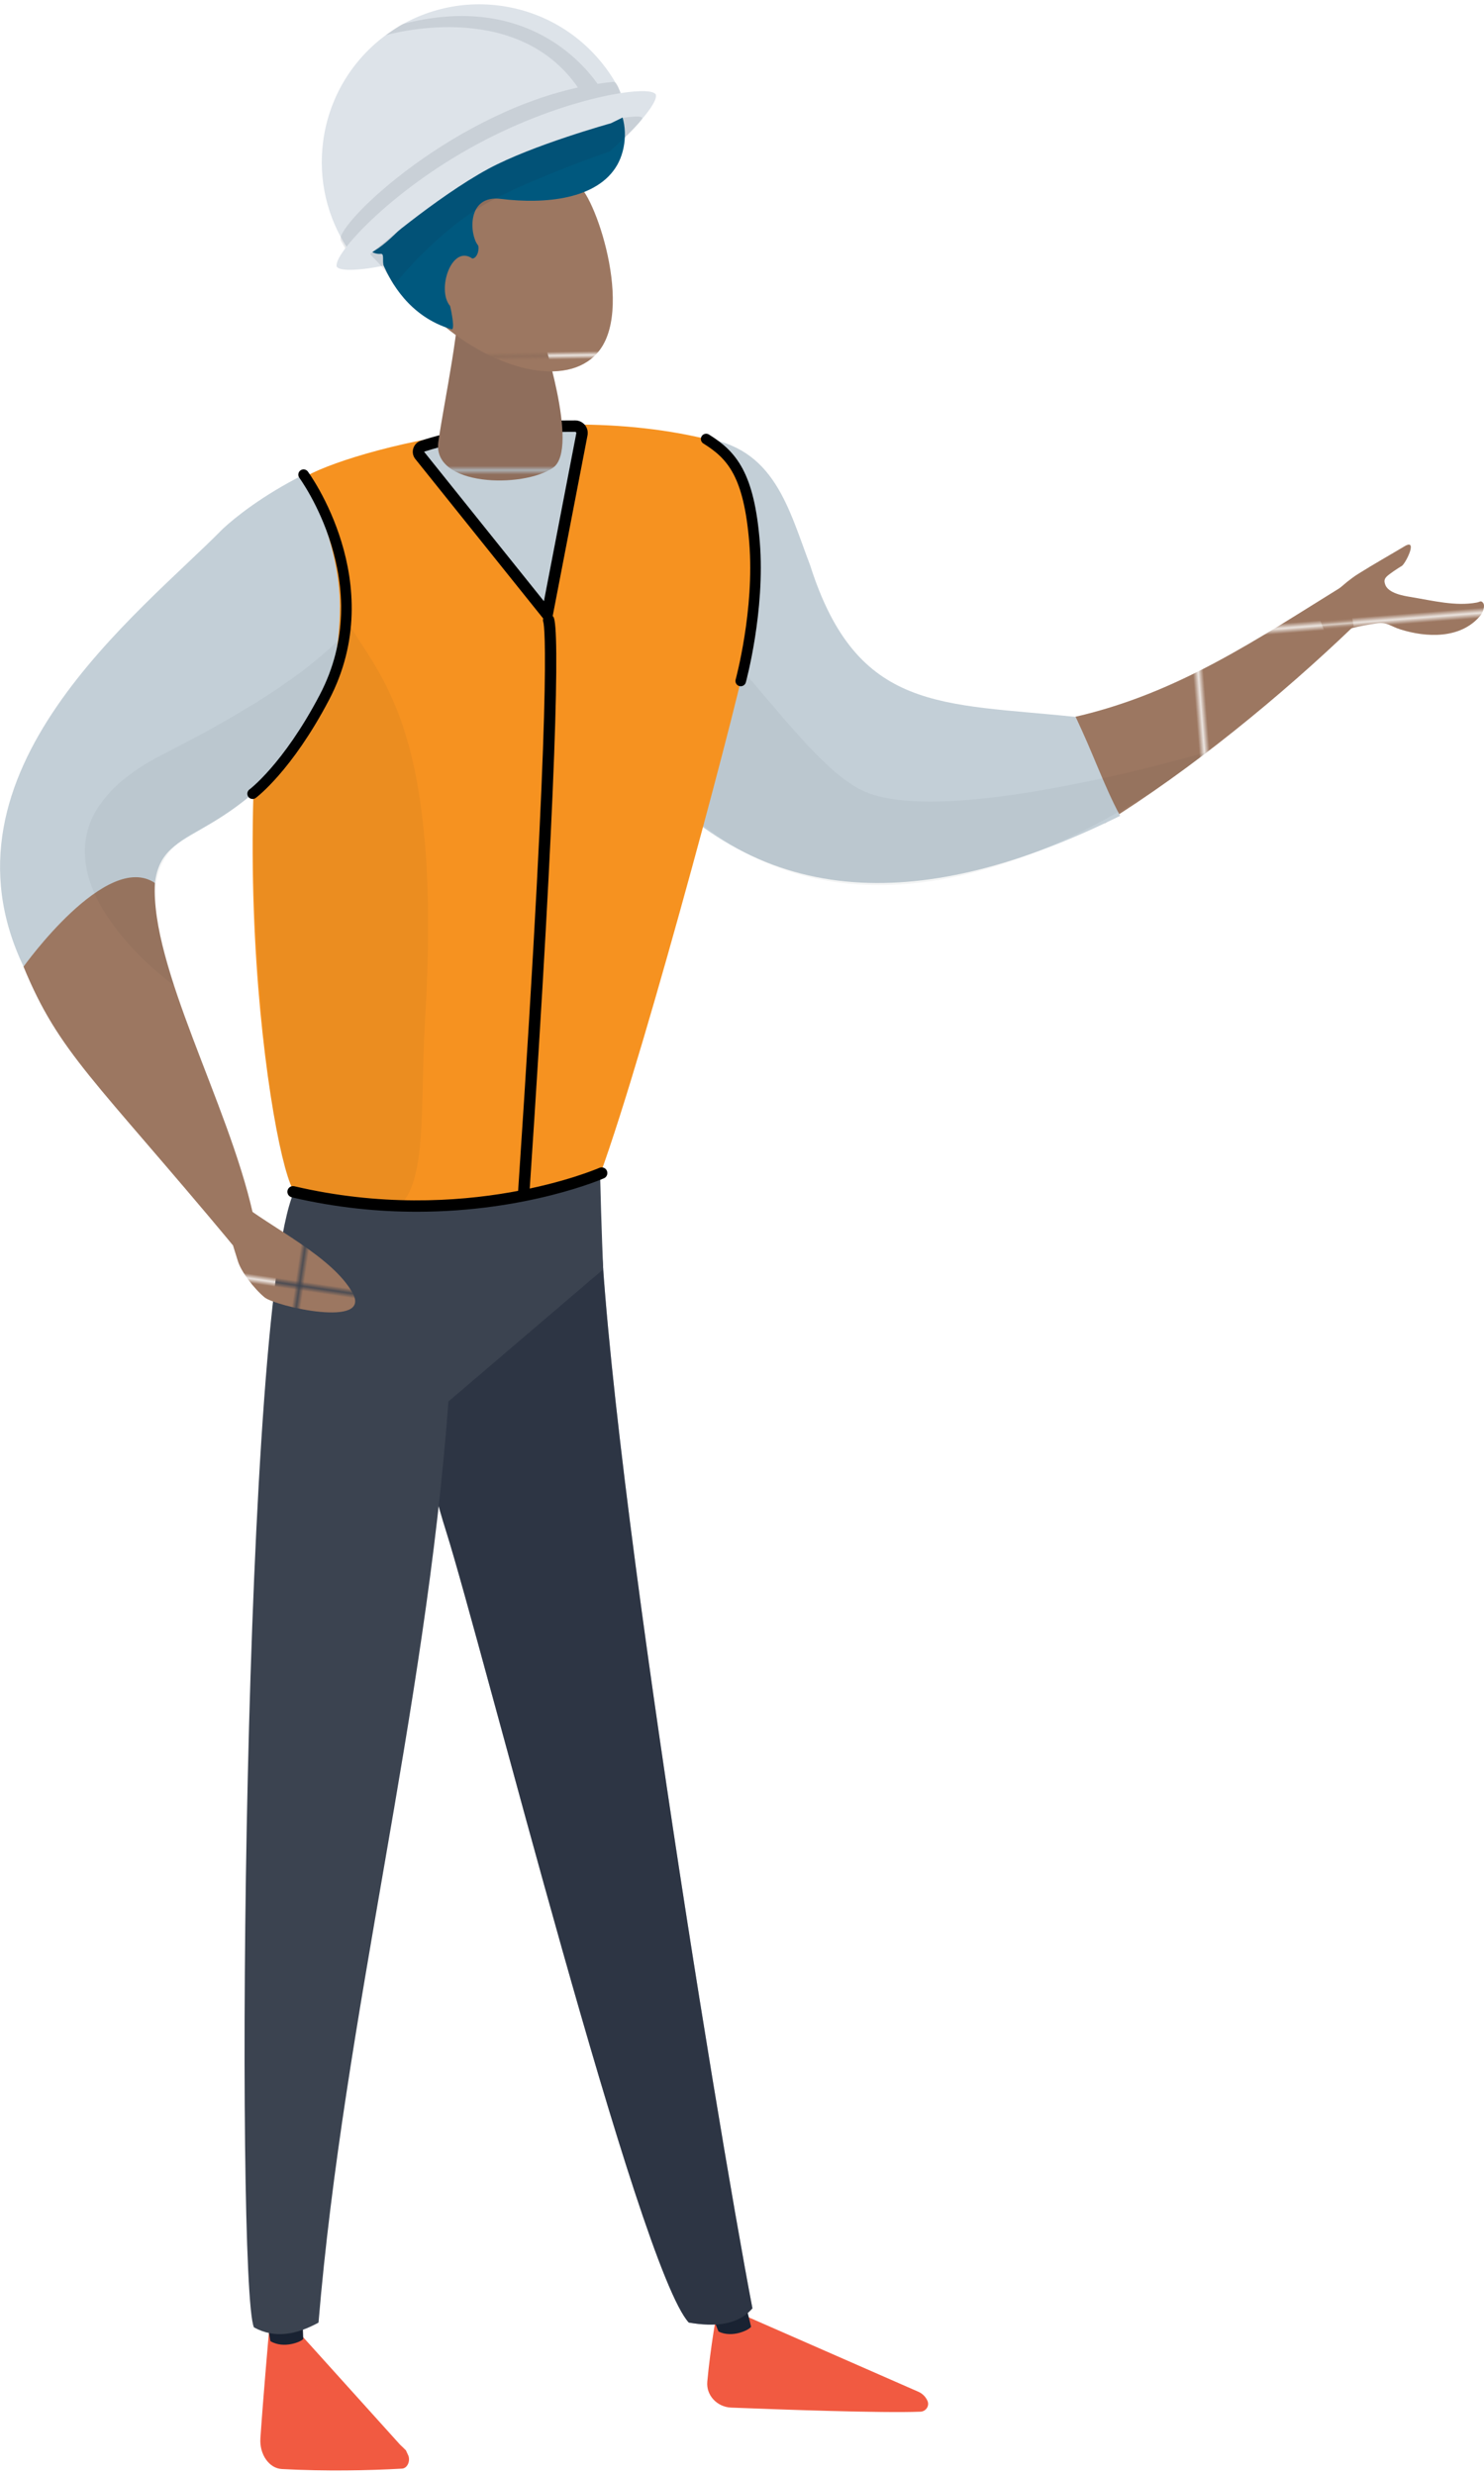 <?xml version="1.0" encoding="UTF-8"?><svg xmlns="http://www.w3.org/2000/svg" xmlns:xlink="http://www.w3.org/1999/xlink" id="a629ab83502581" viewBox="0 0 210.74 350" aria-hidden="true" width="210px" height="350px"><defs><linearGradient class="cerosgradient" data-cerosgradient="true" id="CerosGradient_idf7f3777d2" gradientUnits="userSpaceOnUse" x1="50%" y1="100%" x2="50%" y2="0%"><stop offset="0%" stop-color="#d1d1d1"/><stop offset="100%" stop-color="#d1d1d1"/></linearGradient><linearGradient/><style>.f-629ab83502581{stroke:#000;stroke-linecap:round;stroke-miterlimit:10;stroke-width:1.5px;}.f-629ab83502581,.g-629ab83502581{fill:none;}.h-629ab83502581{fill:url(#e629ab83502581);}.i-629ab83502581{fill:url(#d629ab83502581);}.j-629ab83502581{fill:url(#c629ab83502581);}.k-629ab83502581{fill:url(#b629ab83502581);}.l-629ab83502581,.m-629ab83502581{opacity:.1;}.l-629ab83502581,.n-629ab83502581,.o-629ab83502581{fill:#192232;}.p-629ab83502581{opacity:.05;}.q-629ab83502581{fill:#00587e;}.r-629ab83502581{fill:#f15a41;}.s-629ab83502581{fill:#f69220;}.t-629ab83502581{fill:#9c7761;}.u-629ab83502581{fill:#dde3e9;}.v-629ab83502581{fill:#c3cfd7;}.w-629ab83502581{fill:#3b4350;}.o-629ab83502581{opacity:.4;}</style><pattern id="b629ab83502581" x="0" y="0" width="115.19" height="115.19" patternTransform="translate(-4030.43 -2300.52) rotate(-4.46) scale(.75 .73)" patternUnits="userSpaceOnUse" viewBox="0 0 115.19 115.19"><g><rect class="g-629ab83502581" y="0" width="115.19" height="115.19"/><rect class="t-629ab83502581" x="0" y="0" width="115.19" height="115.19"/></g></pattern><pattern id="c629ab83502581" patternTransform="translate(-14747.57 -3754.64) rotate(-180) scale(.61 -.61)" xlink:href="#b629ab83502581"/><pattern id="d629ab83502581" patternTransform="translate(-7147.02 -10706.08) rotate(-81.64) scale(.65 .63)" xlink:href="#b629ab83502581"/><pattern id="e629ab83502581" patternTransform="translate(-13400.95 -3051.48) rotate(179.08) scale(.55 -.55)" xlink:href="#b629ab83502581"/></defs><path class="k-629ab83502581" d="M192.24,88.25c-.36-1.99-.73-3.98-1.09-5.97-12.6,7.79-23.79,15.47-38.44,18.83,2.46,4.86,1.36,10.45,4.17,15.12,12.16-7.53,25.13-18.15,35.35-27.97Z"/><path class="k-629ab83502581" d="M186.96,86.02c1.83-1.77,3.78-3.84,5.9-5.18,2.13-1.34,4.63-2.75,6.6-3.93,1.97-1.18,.13,2.48-.39,2.79-.52,.31-1.75,1.11-2.17,1.53-.41,.42-.29,.78-.21,1.06,.38,1.31,2.74,1.67,3.57,1.81,3.22,.53,6.42,1.36,9.45,.8,.45-.08,.59-.35,.9,.05,.31,.39,.02,1.34-.45,1.88-2.77,3.25-7.6,3.06-11.33,1.87-1.36-.43-1.87-1.07-3.33-.84-2.33,.36-4.95,.79-7.02,2.13-.52-1.31-1.02-2.61-1.52-3.95Z"/><path class="v-629ab83502581" d="M88.91,68.22c-4.87,9.01-10.11,26.18,1.84,40.1,18.65,21.72,42.63,19.53,68.32,6.85-2.3-4.24-4.05-9.41-6.34-14.04-18.99-2.01-31-.54-37.68-21.51-3.05-7.95-5.04-16.9-15.5-18.1-3.66-.42-6.56-.88-10.65,6.7Z"/><g class="p-629ab83502581"><path class="n-629ab83502581" d="M90.8,83.08c10.11,1.52,22.04,23.69,31.48,28.41,11.53,5.76,49.22-5.42,49.22-5.42-7.99,6.41-46.85,34.26-74.96,7.58-9.11-8.65-19.26-13.52-18.72-19.54,0,0,11.2-11.28,12.98-11.01Z"/></g><g><path class="r-629ab83502581" d="M101.81,327.5s-.92,4.97-1.37,9.9c-.18,1.92,1.38,3.6,3.4,3.68,6.88,.27,21.59,.8,26.86,.58,.79-.03,1.31-.81,1.02-1.51h0c-.25-.59-.72-1.07-1.33-1.33l-24.3-10.65-4.29-.66Z"/><path class="n-629ab83502581" d="M104.74,321.73l1.92,7.87c-.2,.41-2.64,1.67-4.63,.68l-3.06-7.7,5.77-.85Z"/><path class="w-629ab83502581" d="M85.19,165.06c-1.06,27.41,16.55,135.29,21.66,161.93-2.01,2.32-5.22,2.68-9.04,2.02-7.16-7.82-29.28-95.9-34.48-112.37-4.68-14.8-2.91-20.27-4.9-48.89,13.92-2.27,12.84-.43,26.76-2.7Z"/><path class="o-629ab83502581" d="M85.19,165.06c-1.06,27.41,16.55,135.29,21.66,161.93-2.01,2.32-5.22,2.68-9.04,2.02-7.16-7.82-29.28-95.9-34.48-112.37-4.68-14.8-2.91-20.27-4.9-48.89,13.92-2.27,12.84-.43,26.76-2.7Z"/></g><g><path class="r-629ab83502581" d="M38.21,330.11s-.83,9.43-1.23,15.31c-.16,2.3,1.24,4.29,3.06,4.38,6.18,.33,12.31,.21,17.05-.06,.71-.04,1.18-.96,.92-1.8l-.37-.8c-.82-.79-.28-.29-.82-.79l-14.1-15.63-4.5-.62Z"/><path class="n-629ab83502581" d="M42.77,322.99l.29,8.34c-.23,.39-2.76,1.46-4.66,.32l-1.44-8.26,5.81-.4Z"/><path class="w-629ab83502581" d="M85.19,165.06c.22,9.09,.47,14.47,.47,14.47l-21.98,18.76c-3.25,44.35-14.82,87.27-18.45,130.73-3.08,1.67-6.15,2.34-9.17,.67-2.64-5.91-1.7-148.48,6.03-161.84,2.57-4.44,15.56-5.71,43.09-2.79Z"/></g><path class="s-629ab83502581" d="M100.28,61.69c-26.42-6.36-57.69,3.83-58.28,6.53-12.45,46.63-2.49,100.48,.11,100.49,21.37,5.66,43.09-2.58,43.09-2.58,6.61-18.06,20.98-72.38,20.91-74.47,1.6-6.72,2.46-27.97-5.82-29.97Z"/><g class="p-629ab83502581"><path class="n-629ab83502581" d="M41.75,168.54c-4.99-8.49-7.27-59.89-4.78-66.21,4.63-11.76,9.58-20.83,11.29-16.89,3.94,9.11,14.8,13.57,12.11,58.52-.75,12.53,.39,23.07-3.83,26.75,0,0-13.91-.66-14.79-2.16Z"/></g><g><path class="v-629ab83502581" d="M59.61,64.02l18.1,22.56,4.93-25.56c.12-.6-.34-1.16-.95-1.17-3.4-.02-13.52,.16-21.67,2.84-.56,.18-.77,.87-.4,1.33Z"/><path d="M58.98,64.53c-.34-.42-.45-.98-.29-1.5,.15-.52,.56-.93,1.07-1.1,8.14-2.67,18.05-2.9,21.93-2.88,.53,0,1.03,.24,1.37,.65,.34,.41,.47,.95,.37,1.48l-5.26,27.27-19.19-23.92Zm1.26-1.04s0,.02,0,.03l17,21.19,4.6-23.84c.01-.07-.01-.12-.04-.14-.02-.03-.06-.06-.13-.06-1.84-.01-6.5,.04-11.71,.72-3.21,.42-6.62,1.08-9.73,2.1Z"/></g><path class="j-629ab83502581" d="M65.34,38.51c.14,7.07-2.18,17.25-3.09,23.59-.91,6.34,12.04,6.61,16.28,3.67,3.89-2.7-1.81-19.64-1.81-19.64-3.75-3.84-7.54-3.69-11.37-7.62Z"/><path class="l-629ab83502581" d="M65.34,38.51c.14,7.07-2.18,17.25-3.09,23.59-.91,6.34,12.04,6.61,16.28,3.67,3.89-2.7-1.81-19.64-1.81-19.64-3.75-3.84-7.54-3.69-11.37-7.62Z"/><path d="M74.32,169.39c-.45-.03-.78-.42-.75-.86,4.87-72.68,3.76-80.17,3.59-80.84-.14-.35-.01-.76,.32-.98,.38-.24,.88-.13,1.12,.24,.9,1.41,.48,23.61-3.41,81.68-.03,.43-.38,.75-.81,.75-.02,0-.04,0-.05,0Zm2.91-81.56h0Zm0,0h0Zm0,0h0Zm0,0h0Z"/><path class="v-629ab83502581" d="M41.81,105.98c5.29-6.79,6.45-14.49,6.45-20.55,0-9.26-5.14-18.68-5.14-18.68-5.9,2.97-9.78,6.11-11.46,7.67-11.83,12.04-41.6,34.41-28.3,62.17,8.54-2.98,5.33-8.6,18.53-8.99-.38-11.85,7.57-6.75,19.92-21.62Z"/><path d="M59.18,171.36c15.7,0,26.45-4.69,26.59-4.75,.41-.18,.59-.66,.41-1.07-.18-.41-.66-.59-1.07-.41-.19,.08-19.06,8.3-43.31,2.61-.44-.1-.87,.17-.97,.6-.1,.43,.17,.87,.6,.97,6.35,1.49,12.34,2.05,17.74,2.05Z"/><path class="k-629ab83502581" d="M21.99,124.7c-.59,12.08,10.32,31.05,13.88,46.73l-2.8,4.67c-19.77-23.72-24.64-27.2-29.73-39.52,0,0,11.76-16.49,18.64-11.89Z"/><path class="i-629ab83502581" d="M33.74,169.83c4.79,3.82,13.35,7.83,16.29,12.98,2.94,5.15-10.93,1.97-12.46,.7-1.53-1.27-3.32-3.64-3.78-5.12-.47-1.48-.35-1.14-.71-2.28-.61-.75-1.25-1.62-1.88-2.41-.08-1.97,.42-3.34,2.55-3.87Z"/><path class="f-629ab83502581" d="M43.11,66.75s11.44,15.45,2.95,31.62c-5.25,10-10.19,13.66-10.19,13.66"/><g class="p-629ab83502581"><path class="n-629ab83502581" d="M46.06,98.38c-5.25,10.38-11.28,15.39-18.6,19.23-8.74,4.58-4.78,14.2-2.75,21.64,0,0-27.51-19.68-1.44-32.88,17.09-8.66,22.47-13.86,25.68-16.97,0,0-1.73,6.7-2.89,8.98Z"/></g><path class="f-629ab83502581" d="M105.19,96.03s2.74-10.01,1.96-19.67c-.78-9.65-3.22-12.4-6.87-14.67"/><path class="u-629ab83502581" d="M47.83,37.23c.76,1.41,12.89-.36,25.4-7.11,12.5-6.75,20.64-15.92,19.88-17.33s-10.14,5.47-22.64,12.22c-12.5,6.75-23.4,10.81-22.64,12.22Z"/><path class="h-629ab83502581" d="M81.64,25.49c2.17-.28,8.5,16.98,3.52,23.58-3.98,5.27-13.86,3.36-22.1-3.42l-2.15-17.65,20.72-2.5Z"/><path class="q-629ab83502581" d="M67.06,36.08c.81-.05,1.07-1.58,.79-1.93-1.13-1.38-1.67-7.16,3.29-6.54,6.29,.78,13.69,.06,16.49-4.78,2.72-4.72,.79-14.03-9.64-10.59-.47,.15-.95,.55-2.03-.47,0,0-2.01-3.87-7.02-2.59-4.69,1.2-4.11,3.55-4.11,3.55-.71,2.45-4.17,.63-4.62,.46,0,0-4.24-1.35-7.64,3.64-2.8,4.12-.67,7.59,.6,8.51,1.08,.79-.96,4.79-2.44,4.03-1.18,.66,.47,6.32,3.36,6.04,.54-.05,.14,1.14,.43,1.77,.91,1.98,3.48,7.13,9.6,8.93,.53,.16-.04-2.67-.21-3.31-1.94-2.27,.22-8.79,3.16-6.73Z"/><path class="u-629ab83502581" d="M88.06,12.32c-3.23-6.41-9.49-11.16-17.15-12.14-12.25-1.57-23.46,7.09-25.03,19.35-.7,5.44,.62,10.67,3.37,14.95,3.45,5.36,11.92-9.25,17.97-12.53,8.72-4.73,22.78-5.78,20.84-9.62Z"/><g class="m-629ab83502581"><path class="n-629ab83502581" d="M68,22.49c-6.04,3.27-18.48,12.98-18.48,12.98-.38-.61-1.08-1.87-1.08-1.87-1.51-1.59,14.75-17.63,33.63-21.8-8.95-12.89-27.29-7.41-27.29-7.41,0,0,2.03-1.5,2.54-1.63,16.39-4.19,24.75,4.63,27.54,8.52,.71-.11,1.41-.2,2.12-.27,.89-.09,.95,1.52,1.35,2.32,1.94,3.85-11.6,4.44-20.32,9.17Z"/></g><g class="m-629ab83502581"><path class="n-629ab83502581" d="M91.17,16.29c.9-1.32-11.3,.8-23.79,7.54-12.49,6.74-15.58,10.18-14.82,11.59,.3,.56,1.65,1.28,3.38,4.41,0,0,6.26-7.88,13.75-11.92,6.25-3.37,16.88-7.03,16.88-7.03,0,0,3.56-3.07,4.6-4.59Z"/></g><path class="u-629ab83502581" d="M93.09,12.77c-.76-1.41-12.88,.36-25.37,7.1-12.49,6.74-20.62,15.9-19.86,17.32,.3,.56,1.99-.2,4.7-1.75,0,0,9.31-8.05,16.8-12.1,6.25-3.37,17.39-6.46,17.39-6.46,4.19-2.03,6.72-3.4,6.34-4.1Z"/></svg>